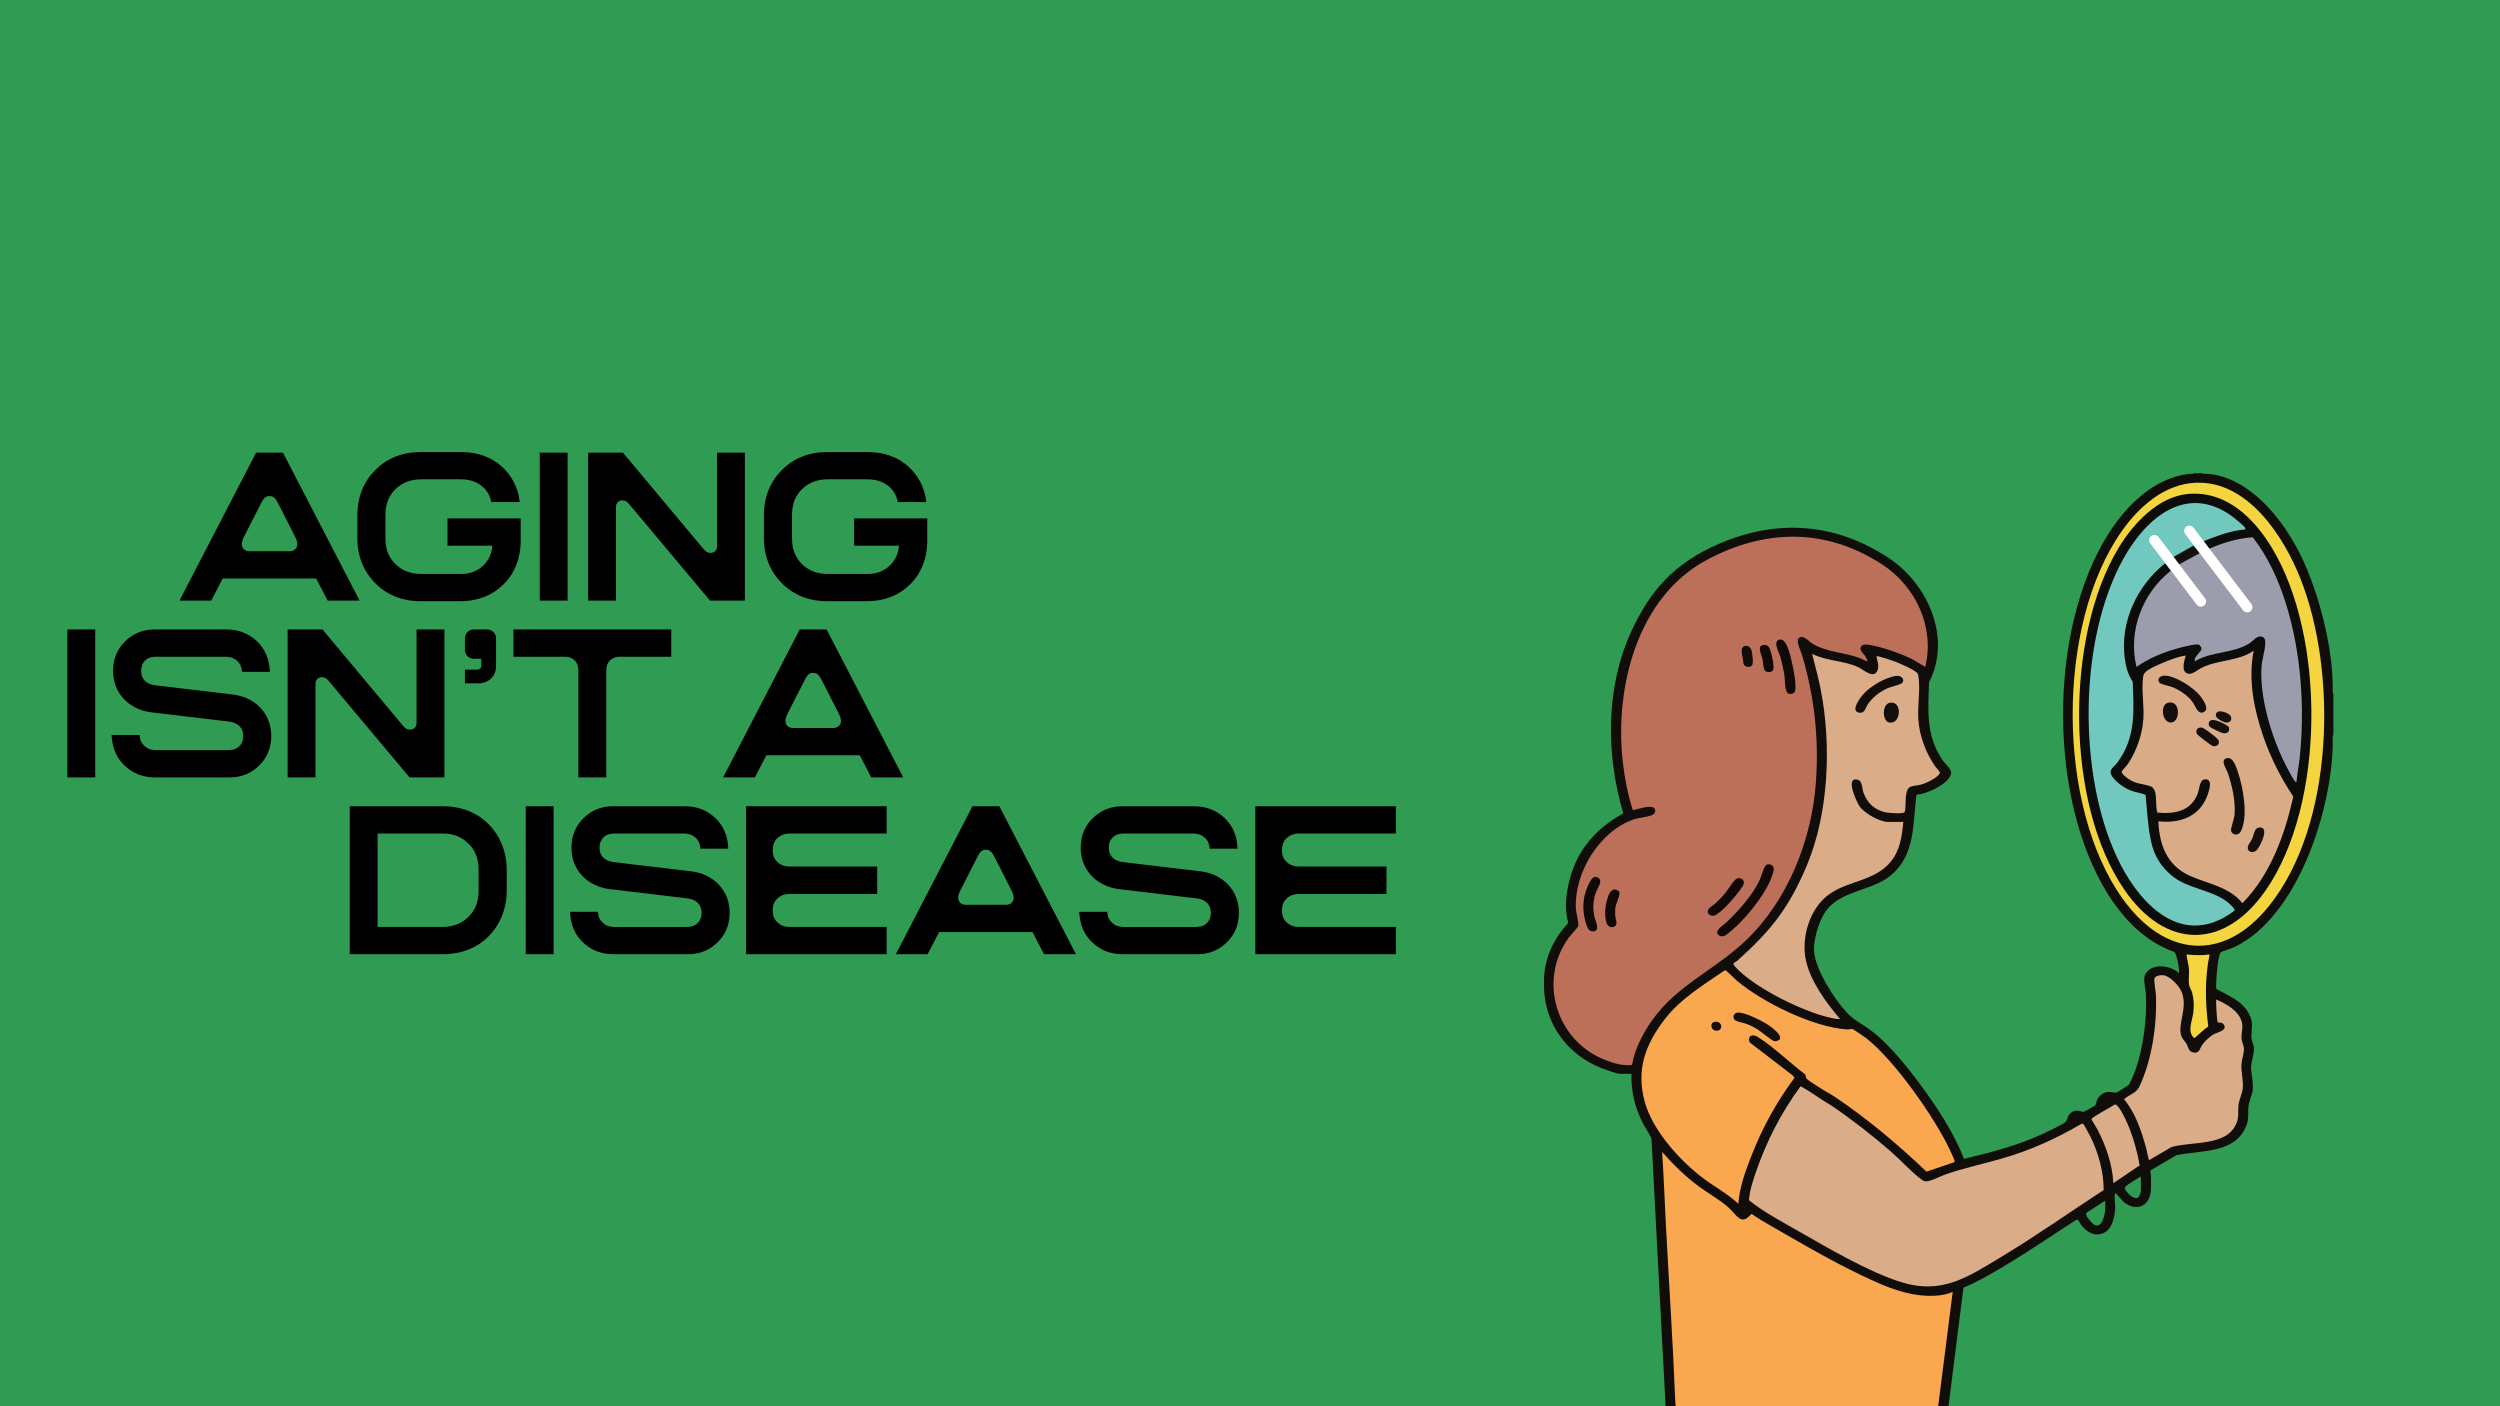 <?xml version="1.0" encoding="UTF-8"?>
<svg xmlns="http://www.w3.org/2000/svg" viewBox="0 0 1920 1080">
  <defs>
    <style>
      .cls-1 {
        fill: #faa84f;
      }

      .cls-2 {
        fill: #bd7059;
      }

      .cls-3 {
        fill: #f4d53f;
      }

      .cls-4 {
        fill: #d9ab87;
      }

      .cls-5 {
        fill: #100907;
      }

      .cls-6 {
        fill: #dbac88;
      }

      .cls-7 {
        fill: #0c0d0a;
      }

      .cls-8 {
        fill: #140f0d;
      }

      .cls-9 {
        fill: #fff;
      }

      .cls-10 {
        fill: #71c8bf;
      }

      .cls-11 {
        fill: #9b9dac;
      }

      .cls-12 {
        fill: #100d0a;
      }

      .cls-13 {
        fill: #2f9b53;
      }
    </style>
  </defs>
  <g id="background">
    <rect class="cls-13" width="1921.26" height="1080"/>
    <path d="M964.07,732.84h107.97v-20.93h-74.6c-3.93,0-7.08-1.42-9.44-3.62-2.36-2.36-3.46-5.35-3.46-8.97v-.31c0-3.62,1.1-6.61,3.46-8.81,2.36-2.36,5.51-3.62,9.44-3.62h67.36v-21.09h-67.36c-3.93,0-7.08-1.26-9.44-3.62-2.36-2.2-3.46-5.19-3.46-8.81v-.31c0-3.62,1.1-6.61,3.46-8.97,2.36-2.2,5.51-3.62,9.44-3.62h74.6v-20.93h-107.97v113.63ZM862.25,732.84h57.29c9.6,0,16.84-3.46,22.66-9.13,5.67-5.51,9.29-13.06,9.29-22.66v-.16c0-17.16-12.43-29.43-28.8-31.63l-60.91-7.24c-7.24-1.1-10.23-5.67-10.23-10.86v-.16c0-3.31.94-5.82,2.99-7.87,2.05-2.05,4.88-2.99,8.18-2.99h53.51c3.62,0,6.61.94,8.97,3.15,2.36,2.05,3.46,4.56,3.78,8.03v.47h21.56l-.16-.63c-.31-9.29-3.78-17-9.76-22.82-6.14-5.82-13.85-9.13-23.61-9.13h-55.09c-9.6,0-16.84,3.46-22.66,9.13-5.67,5.51-9.29,13.06-9.29,22.66v.16c0,17.16,12.43,29.43,28.96,31.63l60.75,7.24c7.24,1.1,10.23,5.67,10.23,10.86v.16c0,3.31-.94,5.82-2.99,7.87-2.05,2.05-4.88,2.99-8.18,2.99h-55.71c-3.62,0-6.61-.94-8.81-3.15-2.36-2.05-3.62-4.56-3.78-8.03l-.16-.47h-21.4v.63c.47,9.29,3.78,17,9.92,22.82,6.14,5.82,13.69,9.13,23.45,9.13M750.97,657.45c1.73-3.46,3.31-4.88,6.14-4.88,2.99,0,4.41,1.42,6.3,4.88l12.91,25.34c1.26,2.52,2.2,4.41,2.2,6.61,0,3.31-2.36,5.51-5.98,5.51h-30.69c-3.62,0-5.98-2.2-5.98-5.51,0-2.2.94-4.09,2.2-6.61l12.91-25.34ZM688.02,732.84h24.39l8.81-17h71.77l8.81,17h24.55l-58.86-113.63h-20.62l-58.86,113.63ZM572.97,732.84h107.97v-20.93h-74.6c-3.93,0-7.08-1.42-9.44-3.62-2.36-2.36-3.46-5.35-3.46-8.97v-.31c0-3.62,1.1-6.61,3.46-8.81,2.36-2.36,5.51-3.62,9.44-3.62h67.36v-21.09h-67.36c-3.93,0-7.08-1.26-9.44-3.62-2.36-2.2-3.46-5.19-3.46-8.81v-.31c0-3.62,1.1-6.61,3.46-8.97,2.36-2.2,5.51-3.62,9.44-3.62h74.6v-20.93h-107.97v113.63ZM471.14,732.84h57.29c9.6,0,16.84-3.46,22.66-9.13,5.67-5.51,9.29-13.06,9.29-22.66v-.16c0-17.16-12.43-29.43-28.8-31.63l-60.91-7.24c-7.24-1.1-10.23-5.67-10.23-10.86v-.16c0-3.31.94-5.82,2.99-7.87,2.05-2.05,4.88-2.99,8.18-2.99h53.51c3.62,0,6.61.94,8.97,3.15,2.36,2.05,3.46,4.56,3.78,8.03v.47h21.56l-.16-.63c-.31-9.29-3.78-17-9.76-22.82-6.14-5.82-13.85-9.13-23.61-9.13h-55.09c-9.6,0-16.84,3.46-22.66,9.13-5.67,5.51-9.29,13.06-9.29,22.66v.16c0,17.16,12.43,29.43,28.96,31.63l60.75,7.24c7.24,1.1,10.23,5.67,10.23,10.86v.16c0,3.31-.94,5.82-2.99,7.87-2.05,2.05-4.88,2.99-8.18,2.99h-55.71c-3.62,0-6.61-.94-8.81-3.15-2.36-2.05-3.62-4.56-3.78-8.03l-.16-.47h-21.4v.63c.47,9.29,3.78,17,9.92,22.82,6.14,5.82,13.69,9.13,23.45,9.13M403.78,732.84h21.4v-113.63h-21.4v113.63ZM289.99,711.9v-71.77h49.89c8.18,0,14.95,2.68,19.99,7.87,5.19,5.04,7.71,11.65,7.71,19.99v16.05c0,8.34-2.52,14.95-7.71,19.99-5.04,5.19-11.8,7.87-19.99,7.87h-49.89ZM268.59,732.84h71.61c14.01,0,26.28-4.88,34.94-13.69,8.81-8.81,14.01-21.09,14.01-35.1v-16.05c0-14.01-5.19-26.28-14.01-35.1-8.66-8.81-20.93-13.69-34.94-13.69h-71.61v113.63ZM618.31,521.66c1.73-3.46,3.31-4.88,6.14-4.88,2.99,0,4.41,1.42,6.3,4.88l12.91,25.34c1.26,2.52,2.2,4.41,2.2,6.61,0,3.31-2.36,5.51-5.98,5.51h-30.69c-3.62,0-5.98-2.2-5.98-5.51,0-2.2.94-4.09,2.2-6.61l12.91-25.34ZM555.36,597.05h24.39l8.81-17h71.77l8.81,17h24.55l-58.86-113.63h-20.62l-58.86,113.63ZM444.24,597.05h21.4v-82.31c0-3.31,1.1-5.82,2.83-7.55,1.73-1.73,4.25-2.83,7.55-2.83h39.5v-20.93h-121.19v20.93h39.5c3.31,0,5.82,1.1,7.55,2.83,1.73,1.73,2.83,4.25,2.83,7.55v82.31ZM357.05,524.81h10.39c7.87,0,13.54-5.51,13.54-13.38v-21.09c0-3.93-2.99-6.93-6.93-6.93h-10.07c-3.93,0-6.92,2.99-6.92,6.93v8.66c0,3.93,2.99,6.93,6.92,6.93h5.67v5.04c0,2.2-1.1,3.31-3.31,3.31h-9.29v10.54ZM220.91,597.05h21.4v-71.93c0-2.99,2.05-5.04,4.72-5.04,2.52,0,3.78.94,5.51,2.99l62.01,73.97h26.76v-113.63h-21.4v71.93c0,2.99-2.05,5.04-4.88,5.04-2.36,0-3.78-.94-5.51-2.99l-61.85-73.97h-26.76v113.63ZM119.09,597.05h57.29c9.6,0,16.84-3.46,22.66-9.13,5.67-5.51,9.29-13.06,9.29-22.66v-.16c0-17.16-12.43-29.43-28.8-31.63l-60.91-7.24c-7.24-1.1-10.23-5.67-10.23-10.86v-.16c0-3.31.94-5.82,2.99-7.87s4.88-2.99,8.18-2.99h53.51c3.62,0,6.61.94,8.97,3.15,2.36,2.05,3.46,4.56,3.78,8.03v.47h21.56l-.16-.63c-.31-9.29-3.78-17-9.76-22.82-6.14-5.82-13.85-9.13-23.61-9.13h-55.09c-9.6,0-16.84,3.46-22.66,9.13-5.67,5.51-9.29,13.06-9.29,22.66v.16c0,17.16,12.43,29.43,28.96,31.63l60.75,7.24c7.24,1.1,10.23,5.67,10.23,10.86v.16c0,3.31-.94,5.82-2.99,7.87-2.05,2.05-4.88,2.99-8.18,2.99h-55.71c-3.62,0-6.61-.94-8.81-3.15-2.36-2.05-3.62-4.56-3.78-8.03l-.16-.47h-21.4v.63c.47,9.29,3.78,17,9.92,22.82s13.69,9.13,23.45,9.13M51.73,597.05h21.4v-113.63h-21.4v113.63ZM635.18,461.74h30.69c13.22,0,24.71-4.56,33.05-12.91,8.5-8.34,13.22-19.99,13.22-33.21v-17.47h-56.19v20.93h34.47c-.47,5.98-2.68,10.86-6.61,14.79-4.41,4.56-10.39,6.93-17.63,6.93h-30.22c-8.34,0-14.95-2.52-20.15-7.71-5.04-5.04-7.55-11.33-7.55-19.67v-17.94c0-8.34,2.52-14.64,7.55-19.67,5.19-5.19,11.8-7.71,20.15-7.71h29.9c6.93,0,12.28,1.73,16.84,5.51,3.62,2.99,5.82,7.08,6.77,11.65l.16.31h21.72v-.47c-1.1-10.07-5.82-19.67-13.85-26.91-8.03-7.24-18.73-11.02-31.16-11.02h-31.16c-14.01,0-25.81,4.88-34.62,13.69-8.81,8.81-13.85,20.62-13.85,34.62v17.94c0,14.01,5.04,25.81,13.85,34.62,8.81,8.81,20.62,13.69,34.62,13.69M451.67,461.27h21.4v-71.93c0-2.99,2.05-5.04,4.72-5.04,2.52,0,3.78.94,5.51,2.99l62.01,73.97h26.76v-113.63h-21.4v71.93c0,2.99-2.05,5.04-4.88,5.04-2.36,0-3.78-.94-5.51-2.99l-61.85-73.97h-26.76v113.63ZM414.53,461.27h21.4v-113.63h-21.4v113.63ZM322.93,461.74h30.69c13.22,0,24.71-4.56,33.05-12.91,8.5-8.34,13.22-19.99,13.22-33.21v-17.47h-56.19v20.93h34.47c-.47,5.98-2.68,10.86-6.61,14.79-4.41,4.56-10.39,6.93-17.63,6.93h-30.22c-8.34,0-14.95-2.52-20.15-7.71s-7.55-11.33-7.55-19.67v-17.94c0-8.34,2.52-14.64,7.55-19.67s11.8-7.71,20.15-7.71h29.9c6.93,0,12.28,1.73,16.84,5.51,3.62,2.99,5.82,7.08,6.77,11.65l.16.31h21.72v-.47c-1.1-10.07-5.82-19.67-13.85-26.91-8.03-7.24-18.73-11.02-31.16-11.02h-31.16c-14.01,0-25.81,4.88-34.62,13.69s-13.85,20.62-13.85,34.62v17.94c0,14.01,5.04,25.81,13.85,34.62,8.81,8.81,20.62,13.69,34.62,13.69M200.8,385.88c1.73-3.46,3.31-4.88,6.14-4.88,2.99,0,4.41,1.42,6.3,4.88l12.91,25.34c1.26,2.52,2.2,4.41,2.2,6.61,0,3.31-2.36,5.51-5.98,5.51h-30.69c-3.62,0-5.98-2.2-5.98-5.51,0-2.2.94-4.09,2.2-6.61l12.91-25.34ZM137.85,461.27h24.39l8.81-17h71.77l8.81,17h24.55l-58.86-113.63h-20.62l-58.86,113.63Z"/>
  </g>
  <g id="art">
    <g id="fills">
      <path class="cls-1" d="M1270.15,872.06l3.9.56c-6.3-9.04-10.63-17.8-12.87-26.09-6.17-22.76-1.31-42.8,15.75-64.98,10.61-13.79,25.19-23.59,39.3-33.07,2.5-1.68,5-3.36,7.47-5.05l.42-.29.61-.06h.11c1.16,0,1.97.55,8,6.35,1.01.98,1.97,1.9,2.32,2.2,19.78,16.66,58.16,35.51,83.77,37.03h.02c.48,0,1-.11,1.51-.21.59-.12,1.2-.25,1.79-.25.25,0,.49.02.71.07,1.41.29,11.39,7.42,11.48,7.49,20.91,16.11,52.45,60.21,64.61,85.99,4.11,8.73,4.11,9.35,4.11,9.94-.01,1.45-.79,2.51-2.18,2.97l-21.91,7.45-.88-.83c-24.3-23.14-47.31-41.91-70.35-57.36-1.64-1.1-3.42-2.12-5.15-3.11-1.66-.95-3.38-1.93-5.02-3.01-.42-.27-1.08-.7-1.88-1.21-5.59-3.58-8.79-5.7-9.67-6.71-.99-1.13-1.14-2.26-1.23-3.01-.02-.14-.03-.26-.05-.36-4.45-3.39-9.07-7.31-13.55-11.1-7.31-6.19-14.86-12.59-22.23-17.26-1.31-.83-2.26-.95-2.71-.95-.25,0-.68.04-.87.29-.19.26-.28.86-.05,1.82l33.09,25.43,2.17,3.01-.87,1.18c-12.57,16.91-22.69,34.77-30.87,54.54l162.64,23.52-17.94,178.9-208.43,1.46-15.05-215.28Z"/>
      <path class="cls-3" d="M1688.63,728.33c-21.61,0-42.88-13.04-59.9-36.72-24.63-34.28-38.82-86.2-38.92-142.42-.1-56.16,13.83-108.15,38.24-142.64,9.64-13.62,30.02-36.64,58.2-37.8.77-.03,1.54-.05,2.3-.05,46.92,0,73.29,57.75,80.26,75.45,14.38,36.55,20.69,83.91,17.3,129.95-3.69,50.16-18.6,93.82-41.97,122.94-16.42,20.46-35.62,31.28-55.5,31.28ZM1685.33,381.14c-1.66,0-3.36.08-5.05.24-26.71,2.57-46.22,31.66-51.57,40.51-19.65,32.56-30.57,80.31-29.94,131.01.63,51.36,13.2,98.52,34.48,129.39,15,21.75,33.72,33.74,52.71,33.74,18.89,0,37.53-11.88,52.5-33.46,21.38-30.82,34.02-78.02,34.67-129.49.64-50.78-10.27-98.6-29.94-131.19-11.22-18.59-30.37-40.76-57.85-40.76Z"/>
      <g>
        <path class="cls-6" d="M1480.38,989.99c-6.81,0-13.68-1.12-21.01-3.42-23.35-7.33-51.57-23.5-74.25-36.49-2.14-1.22-4.22-2.42-6.25-3.58-1.7-.97-3.42-1.94-5.13-2.91-10.78-6.09-21.93-12.4-31.78-20.25l-.82-.65.07-1.04c.52-7.88,3.22-15.72,5.38-22.03,8.41-24.45,20.07-46.84,34.66-66.57l1.03-1.39,1.53.82c4.58,2.47,9,5.4,13.27,8.24,3.37,2.24,6.85,4.56,10.37,6.61l.11.07c15.03,10.15,30.32,21.95,45.45,35.04,3.2,2.77,6.51,5.99,9.72,9.1,4.46,4.33,9.08,8.81,13.47,12.18l.1.08c.65.5,1.75,1.34,2.37,1.44.14.02.28.03.43.03,2.35,0,6.77-1.95,9.99-3.38,1.64-.73,3.2-1.41,4.41-1.83,9.27-3.21,18.75-5.67,27.9-8.05,5.01-1.3,10.19-2.65,15.28-4.1,20.27-5.79,40.04-14.39,60.43-26.28l.13-.07c.73-.35,1.43-.53,2.09-.53.59,0,1.14.14,1.62.43,1.34.79,6.17,10.41,6.22,10.5,6.82,13.74,10.43,28.26,10.44,42.01v1.08s-.9.59-.9.59c-8.33,5.46-16.76,11.1-24.91,16.56-17.66,11.83-35.92,24.07-54.44,35.23l-3.41,2.06c-18.19,11-33.89,20.5-53.57,20.5Z"/>
        <path class="cls-6" d="M1599.95,863.17c.48.28,4.83,8.42,5.45,9.67,6.26,12.61,10.22,27.04,10.23,41.12-26.37,17.28-52.27,35.47-79.29,51.75-25.61,15.43-45.32,28.69-76.36,18.95-25.33-7.95-56.7-26.54-80.11-39.89-12.5-7.13-25.39-14-36.65-22.98.48-7.35,2.9-14.59,5.28-21.51,8.12-23.61,19.55-45.99,34.38-66.03,8.11,4.37,15.56,10.14,23.58,14.81,15.79,10.67,30.86,22.43,45.26,34.9,7.6,6.58,15.6,15.47,23.28,21.36.93.71,2.21,1.72,3.38,1.91,3.77.6,11.9-3.92,15.8-5.27,14.25-4.93,28.67-8.01,43.08-12.12,21.57-6.16,41.55-15.2,60.89-26.48.53-.26,1.28-.5,1.81-.18Z"/>
        <path class="cls-6" d="M1412.94,784.7c-3.35,0-7.21-.97-10.03-1.68-10.67-2.68-25.07-8.53-38.53-15.66-15.14-8.02-27.11-16.59-33.71-24.13-.66-.75-1.51-1.92-1.28-3.35.24-1.52,1.49-2.26,2.5-2.85.48-.29.98-.58,1.39-.94,26.95-24.14,39.71-41.64,52.51-72.03,15.57-36.96,19.61-88.42,10.56-134.28-1.32-6.68-3.05-13.43-4.73-19.96-.62-2.4-1.23-4.8-1.83-7.2l-1.06-4.28,3.92,2.02c5.45,2.81,11.8,4.07,17.95,5.29,5.91,1.17,12.02,2.39,17.53,4.97,1.03.48,2.18,1.23,3.4,2.02,2.18,1.41,4.89,3.16,6.69,3.16.41,0,1.17,0,1.86-1.53.94-2.09.45-4.04-.16-6.5-.27-1.1-.56-2.24-.72-3.46l-.13-1.02.75-.7c.44-.41,1.01-.61,1.72-.61,2.75,0,13.93,3.99,14.04,4.03.17.06,17.45,6.56,19.25,10.82.67,1.58,1.01,6.47,1.01,6.52.32,4.95.03,9.93-.25,14.76-.27,4.65-.55,9.45-.27,14.09.74,11.98,5.37,24.87,12.7,35.36.15.21.58.7.96,1.13,1.98,2.24,3.69,4.17,2.72,6.05-2.25,4.36-11.92,8.71-15.22,9.63-1.93.54-3.64.79-5.01.99-3.91.57-4.96.72-5.7,6.32-.13,1.02-.18,2.63-.22,4.34-.1,4.03-.23,6.8-.93,8.49-.65,1.57-2.49,2.12-7.03,2.12-3.81,0-8.39-.44-9.75-.73-9.05-1.94-15.28-7.44-18.53-16.37-.41-1.13-.65-2.44-.88-3.7-.5-2.75-.95-4.73-2.16-5.04-.44-.11-.83-.17-1.15-.17-.58,0-.66.16-.73.31-1.46,2.82,3.26,14.12,5.54,17.35,3.48,4.93,14.58,11,20.12,11h13.95l-.2,2.18c-1.06,11.59-2.65,22.75-10.3,31.83-7.69,9.13-17.76,12.63-27.5,16.02-6.51,2.26-13.24,4.6-19.21,8.62-15.73,10.59-21.39,33.51-17.76,49.56,2.83,12.52,11.27,26.89,25.82,43.94l2.73,3.19-4.2.1c-.14,0-.28,0-.42,0ZM1457.29,521.03c-.08,0-.15,0-.23,0-7.93.64-20.12,8.09-24.92,13.83-3.28,3.93-5.58,8.37-5.12,9.9.03.11.09.3.64.47.43.13.8.19,1.12.19,1.06,0,1.57-.74,2.69-3.11.41-.86.83-1.75,1.38-2.57,3.65-5.45,9.59-10.24,16.3-13.13,1.1-.48,2.81-.98,4.62-1.5,1.83-.53,4.88-1.43,5.51-1.91.53-.48.43-.75.38-.89-.24-.62-1.25-1.29-2.38-1.29Z"/>
        <path class="cls-6" d="M1461.79,631.25c-1.01,11.01-2.49,22-9.83,30.73-12.39,14.71-31.13,14.06-46.3,24.26-15.61,10.51-22.64,33.77-18.6,51.66,3.65,16.17,15.66,32.39,26.25,44.79-3.08.08-6.78-.83-9.91-1.61-20.69-5.19-57.12-23.06-71.23-39.17-2.2-2.52.48-2.59,2.43-4.34,25.73-23.05,39.46-40.55,53.02-72.74,16.94-40.21,19.07-92.91,10.68-135.44-1.81-9.16-4.32-18.21-6.58-27.26,10.98,5.66,24.54,5.13,35.54,10.3,4.04,1.9,11.64,9.29,14.62,2.66,1.72-3.83-.22-7.22-.72-11.04.7-.66,11.9,3.16,13.69,3.83,3.36,1.25,16.92,6.91,18.11,9.73.41.96.78,4.58.86,5.86.62,9.59-1.11,19.26-.52,28.84.79,12.77,5.78,25.97,13.06,36.38.76,1.08,4.02,4.2,3.55,5.12-1.75,3.39-10.31,7.6-13.97,8.62-7.38,2.05-10.91-.43-12.15,8.97-.4,3.02-.04,9.98-1.01,12.32-.67,1.59-12.37.67-14.51.21-8.51-1.82-14.14-7.05-17.06-15.1-1.2-3.31-.83-9.06-4.42-9.99-10.11-2.61-.9,17.16,1.52,20.58,3.68,5.21,15.38,11.84,21.76,11.84h11.76ZM1456.9,519.04c-8.24.66-21.02,8.23-26.29,14.54-2.01,2.4-9.15,11.89-3.52,13.56,4.98,1.48,5.49-3.4,7.43-6.29,3.64-5.43,9.46-9.83,15.43-12.41,2.51-1.08,9.31-2.54,10.66-3.74,2.83-2.55-.3-5.93-3.7-5.66ZM1451.59,539.67c-6.55,1.08-5.89,14.04-.98,15.15,9.49,2.15,10.72-16.76.98-15.15Z"/>
        <path class="cls-6" d="M1650.55,892.91c-2.02-.12-2.41-2-3.69-8.26-.18-.86-.34-1.67-.42-1.94-3.67-13.36-8.24-27.13-16.72-37.25l-1.23-1.47,1.41-1.29c1.68-1.54,3.47-2.58,5.21-3.58,2.62-1.52,4.89-2.83,6.18-5.57,8.74-18.7,13.51-45.33,12.44-69.52-.03-.72-.24-2.34-.47-4.06-.79-6.08-.97-8.17-.51-9.32,1.1-2.78,4.69-3.77,7.67-3.77.52,0,1,.03,1.45.09,5.87.83,13.03,8.63,15.2,13.43,3.33,7.38,1.9,14.88.64,21.48-.96,5.03-1.87,9.78-.42,13.46.31.8,1.09,1.79,1.85,2.75.6.76,1.22,1.55,1.71,2.36.53.88.9,1.82,1.22,2.65.81,2.08,1.24,3.02,2.99,3.26.25.03.48.05.69.05,1.14,0,1.45-.43,2.41-2.41.41-.84.86-1.79,1.53-2.72,2.54-3.57,6.58-7.19,10.07-9.01.65-.34,1.49-.65,2.37-.98,1.35-.5,4.16-1.55,4.42-2.42.04-.12-.04-.44-.4-.94-.22-.31-.58-.6-1.7-.6-.16,0-.31,0-.44,0-.14,0-.39,0-.39,0-.3,0-1.08,0-1.72-.59-.61-.56-1.05-.97-1.59-9.65-.17-2.73-.44-8.29-.25-9.8l.33-2.66,2.46,1.08c8.63,3.78,18.82,9.41,21.01,19.47.57,2.61.25,5.14-.06,7.58-.21,1.64-.4,3.19-.31,4.66.06,1.05.45,2.2.86,3.42.47,1.42.96,2.88,1,4.39.06,2.24-.48,4.69-1.01,7.06-.4,1.82-.79,3.54-.88,5.05-.18,2.76.15,5.49.51,8.38.41,3.32.83,6.76.46,10.42-.22,2.23-.97,4.52-1.69,6.73-.69,2.11-1.4,4.29-1.6,6.3-.17,1.67-.15,3.14-.14,4.56.03,3.01.06,5.86-1.58,9.8-5.71,13.75-21.6,15.4-35.61,16.85-5.68.59-11.05,1.14-15.39,2.43l-17.25,10.12-.61-.03Z"/>
        <path class="cls-6" d="M1703.25,785.3c-.65-.61-1.48-15.64-1.22-17.74,7.91,3.46,17.85,8.83,19.86,18.06.86,3.95-.65,8.04-.41,11.94.16,2.63,1.8,5.34,1.86,7.74.1,3.6-1.65,8.2-1.89,11.93-.4,6.23,1.62,12.21.97,18.73-.41,4.1-2.86,8.64-3.3,13.02-.53,5.3.66,8.42-1.57,13.79-7.48,18.02-34.63,13.52-49.96,18.2l-16.93,9.94c-.66-.04-1.95-7.48-2.29-8.73-3.63-13.23-8.22-27.39-17.12-38,4.05-3.72,9.37-4.49,11.85-9.78,9.62-20.58,13.63-47.77,12.63-70.45-.1-2.31-1.64-11.24-1.12-12.56.88-2.22,4.93-2.72,6.98-2.43,4.96.7,11.65,7.82,13.66,12.27,5.61,12.43-3.49,25.52.19,34.85.71,1.79,2.66,3.67,3.71,5.41,1.6,2.65,1.52,6.28,5.64,6.85,4.5.62,4.45-2.99,6.52-5.9,2.2-3.09,5.97-6.62,9.36-8.4,2.62-1.37,10.34-2.75,7.1-7.28-1.47-2.06-4.23-1.21-4.52-1.48Z"/>
        <path class="cls-6" d="M1621.08,908.8c-.74-13.09-4.56-25.95-12.01-40.49-.21-.41-1-1.71-1.76-2.96-2.94-4.85-3.05-5.13-3.05-5.87,0-1.63.54-2.36,13.79-9.93,2.31-1.32,4.5-2.57,5.09-2.99l.51-.36h.63c1.87,0,4.18,1.18,8.58,9.8,2.34,4.58,4.43,9.67,5.07,11.42,3.32,8.99,5.84,18.41,7.31,27.24l.21,1.26-24.16,16.39-.2-3.52Z"/>
        <path class="cls-6" d="M1623.07,908.69c-.84-14.82-5.54-28.24-12.23-41.29-.62-1.22-4.59-7.47-4.59-7.93,0-1.3,15.92-9.79,18.03-11.27,3.62-.03,10.54,16.61,11.76,19.92,3.18,8.62,5.71,17.8,7.22,26.88l-20.18,13.69Z"/>
      </g>
      <path class="cls-3" d="M1683.93,798.84c-5.27-4.57-3.7-11.17-2.44-16.46.4-1.7.79-3.3.97-4.79.64-5.22.38-10.14-.79-14.61-.22-.86-.7-1.88-1.16-2.86-.59-1.25-1.14-2.44-1.31-3.54-.33-2.09-.22-4.51-.11-6.85.08-1.73.15-3.37.06-4.81-.14-2.14-.56-4.27-1.01-6.53-.33-1.67-.67-3.39-.89-5.11l-.32-2.5,2.51.26c3.5.37,6.58.55,9.41.55h0c2.84,0,5.4-.18,7.83-.54l2.84-.42-.59,2.81c-3.35,15.95-3.67,33.85-.98,54.7l.16,1.27-1.08.68c-2.27,1.43-4.2,3.2-6.25,5.08-1.37,1.26-2.78,2.55-4.32,3.75l-1.3,1.01-1.24-1.08Z"/>
      <path class="cls-4" d="M1720.64,694.9c-7.05-8.71-16.94-12.15-27.41-15.79-4.07-1.41-8.28-2.88-12.27-4.67-15.99-7.18-24.51-21.85-25.33-43.6l-.09-2.31,2.29.24c1.95.2,3.88.31,5.72.31,10.87,0,24.97-3.54,30.43-20.43,1.9-5.88,1.2-7.51.94-7.87-.06-.08-.2-.27-.84-.27-.32,0-.69.05-1.11.14-1.02.23-1.85,3.98-2.24,5.78-.3,1.36-.59,2.65-.98,3.69-4.17,10.93-12.97,16.24-26.88,16.24-1.91,0-3.96-.1-6.11-.3l-1.19-.11-.47-1.1c-1-2.35-1.08-5.42-1.16-8.68-.14-5.59-.46-9.61-3.27-10.53-2.04-.67-3.9-1.05-5.7-1.42-3.85-.79-7.48-1.54-11.98-4.75-6.73-4.78-5.63-7.15-5.28-7.93.25-.55.78-1.17,2.35-2.94.89-1.01,2-2.27,2.4-2.86,6.71-9.98,10.97-22.38,11.67-34.04.28-4.57,0-9.31-.28-13.89-.29-4.89-.59-9.95-.24-14.97.36-5.17.72-7.11,5.27-10.11,5.12-3.38,22.93-10.75,29-11.17l.31-.03c.2-.02.33-.02.43-.02h1.12l.68.97c.22.36.53,1.12.04,2.1-2.02,6.29-1.62,8.89-.93,9.97.23.36.63.79,1.68.93.08.01.17.02.26.02,1.47,0,3.58-1.37,5.43-2.58,1.02-.67,1.99-1.3,2.94-1.78,5.91-2.99,12.37-4.31,18.62-5.6,7.71-1.58,15-3.08,21.23-7.44l4.06-2.84-.95,4.86c-3.66,18.75-1.25,40,7.35,64.96,5.37,15.57,13.03,30.91,22.77,45.59l.47.71-.19.83c-8.39,37.57-20.97,63.88-39.59,82.82l-1.57,1.6-1.41-1.74ZM1735.84,637.48c-.32,0-.69.05-1.11.14-1,.22-1.76,2.8-2.26,4.51-.29,1-.57,1.95-.93,2.75-.44.98-1.03,1.89-1.61,2.76-1.21,1.84-1.91,3.04-1.55,4.13.17.51.85.58,1.24.58h0c.75,0,1.54-.28,1.99-.71,2.12-2.03,6.3-10.91,5.16-13.73-.09-.22-.18-.44-.94-.44ZM1711.11,584.19c-.22,0-.47.04-.72.12-.23.07-.53.19-.6.36-.43.98,1,3.86,1.76,5.41.44.89.86,1.73,1.12,2.46,4.2,11.63,6.24,24.08,5.45,33.31-.15,1.8-.84,4.24-1.5,6.6-.51,1.83-1.21,4.34-1.17,5.11.08,1.34,1.48,1.38,1.64,1.38h0c.4,0,1.4-.12,2.02-1.28,5.46-10.25,1.8-32.54-2.4-44.37-.11-.31-.23-.65-.35-1.01-.97-2.82-2.77-8.07-5.25-8.07ZM1699.99,571.04c.19.04.38.06.56.06h0c.61,0,1.17-.24,1.44-.6.07-.1.27-.38.11-.98-1.06-1.7-9.53-8.18-11.46-8.77-.12-.01-.25-.02-.36-.02-.22,0-.43.02-.68.08-.46.1-.61.3-.68.45-.17.32-.16.81,0,1.3,1.39,1.46,9.52,7.69,11.07,8.47ZM1698.44,556.62c1.17,1.05,7.86,4.21,9.22,4.47.26.04.51.06.75.06h0c.69,0,1.26-.18,1.47-.47.18-.25.19-.73.03-1.32-.21-.2-.75-.53-1.05-.71-.19-.11-.37-.22-.52-.32-2.16-1.4-6.6-3.36-8.91-3.36-.32,0-.5.04-.58.06-.08.03-.34.1-.49.48-.13.34-.1.77.07,1.11ZM1703.75,549.33c.44,1.15,4.76,3.64,6.35,3.64.71-.03,1.26-.35,1.48-.85.19-.45.06-.97-.38-1.46-.83-.92-3.79-2.34-6.03-2.34-.7,0-1.1.15-1.24.29-.11.11-.18.37-.18.72ZM1666.84,541.47c-.38,0-.79.05-1.22.15-2.08.48-2.73,3.35-2.45,5.82.31,2.71,1.79,5.44,4.02,5.44.13,0,.26,0,.39-.02,2.05-.25,3.24-3.49,3.06-6.37-.05-.84-.47-5.02-3.81-5.02ZM1660.06,523.06c.73.41,3.57,1.19,5.29,1.67,1.71.47,3.19.88,4.06,1.23,6.65,2.66,12.97,7.45,16.47,12.5.5.72.96,1.61,1.45,2.54.9,1.72,2.25,4.32,3.45,4.32h0c.33,0,.76-.17,1.24-.49.22-.15.33-.31.37-.58.1-.56.09-2.81-4-8.24-4.97-6.6-18.56-15.12-26.18-15.12v-2l-.02,2c-1.42,0-2.34.68-2.54,1.16-.11.27.02.61.4,1Z"/>
      <path class="cls-10" d="M1685.78,712.8c-33.94,0-55.71-40.69-61.57-53.16-31.42-66.84-29.09-171.03,5.19-232.24,15.33-27.37,35.95-43.07,56.56-43.07,9.97,0,19.94,3.59,29.64,10.67.09.06,9.11,7.03,10.27,9.25.43.82.57,1.61.46,2.59l-.19,1.64-1.65.12c-11.17.84-22,5.17-31.57,8.99l-1.42.56-.49-.65c-.49-.16-1.09-.45-1.55-1.03-.37-.47-.9-1.18-1.53-2.02-1.56-2.1-5.71-7.67-7.14-8.22-.07,0-.2-.02-.33-.02-.57,0-1.13.26-1.42.65-.22.3-.26.65-.12,1.07.34.86,3.11,4.11,4.44,5.67.83.97,1.54,1.81,1.98,2.38.53.69.78,1.54.93,2.1l1.38,1.53-19.1,10.74-.62-.85c-.48-.16-1.07-.45-1.53-1.02-.53-.66-1.37-1.79-2.33-3.09-1.97-2.66-6.07-8.19-7.21-8.91-.34-.2-.75-.3-1.16-.3-.65,0-1.28.28-1.52.67-.06.1-.24.38.06,1.02.99,2.07,5.44,7.55,8.1,10.82.84,1.04,1.58,1.94,2.11,2.61l1.23,1.56-1.55,1.24c-22.01,17.59-33.66,44.74-30.41,70.85.92,7.36,2.88,13.22,5.82,17.41l.34.48s.12,3.25.17,4.56c.82,20.8,1.59,40.44-12.13,59.12-.91,1.23-1.88,2.24-2.75,3.12-2.53,2.59-3.2,3.29-.82,6.3,3.4,4.29,8.79,8,14.43,9.91.51.17,1.76.47,2.97.76,5.64,1.33,7.14,1.81,7.79,3.11l.16.33.04.37c.3,2.98.56,6.06.81,9.04.76,8.92,1.54,18.15,3.46,26.74,2.24,10.05,6.99,17.87,14.94,24.59,6,5.08,13.47,7.62,21.38,10.31,7.19,2.45,14.63,4.98,20.92,9.6,1.3.96,7.74,5.89,6.78,9.01-.61,1.98-9.16,6.79-9.25,6.84-7.66,4.16-15.41,6.27-23.05,6.27Z"/>
      <path class="cls-11" d="M1763.34,602.58c-1.46,0-2.14-1.01-2.4-1.39-.03-.05-.06-.1-.1-.15-1.29-1.48-2.83-4.34-4.06-6.64-.24-.45-.46-.86-.66-1.22-11.75-21.33-22.88-54.6-21.28-80.84.19-3.1.86-6.33,1.51-9.44.65-3.13,1.27-6.09,1.38-8.75.13-3.05-.56-3.25-1.9-3.35h-.11c-1.16,0-2.75,1.41-4.16,2.65-.85.75-1.72,1.53-2.62,2.11-6.73,4.41-14.55,5.98-22.11,7.51-7.26,1.47-14.12,2.85-20.09,6.53l-2.16,1.33-.79-2.41c-1.04-3.19,1.21-5.74,3.01-7.78.72-.81,1.78-2.01,1.89-2.6-.11-.31-.5-.9-.76-1.14-.09-.01-.31-.04-.68-.04-2.41,0-7.76,1.09-14.32,2.92-12.41,3.46-22.83,8.16-30.95,13.96l-2.4,1.72-.7-2.87c-6.71-27.37,4.18-57.9,27.1-75.97l1.63-1.28.79,1.08c.49.16,1.08.45,1.54,1.04,1.96,2.48,3.99,5.23,6.15,8.14,4.38,5.92,8.92,12.05,13.18,16.4l.41.43c1.13,1.18,1.67,1.66,2.46,1.66h.14c.44-.03.94-.43,1.16-.92.24-.52.03-.79-.05-.89-4.29-5.11-8.43-10.58-12.44-15.88-2.94-3.89-5.99-7.92-9.06-11.75l-1.49-1.86,19.43-10.6,1.04,1.34c4.83,6.21,9.88,12.44,14.76,18.47,6.51,8.04,13.24,16.35,19.57,24.76.74,1.03,1.72,1.14,2.11,1.14h0c.55,0,1.03-.19,1.24-.51.24-.36.13-.91,0-1.31-9.48-12.17-19.22-24.47-28.64-36.36l-3.74-4.72c-.53-.67-.87-1.45-1.12-2.03-.07-.15-.12-.29-.18-.4l-1.54-1.95,2.35-1.05c11.61-5.18,23.13-8.24,34.25-9.07l1.06-.08.66.84c10.73,13.64,19.45,31.1,25.92,51.9,11.18,35.94,14.91,78.38,10.51,119.49-.29,2.75-.72,5.52-1.12,8.2-.49,3.2-.99,6.52-1.27,9.76l-.12,1.44-1.41.33c-.29.07-.56.1-.83.1Z"/>
      <path class="cls-2" d="M1250.24,820.08c-6.51,0-12.62-2.02-18.25-4.21-18.65-7.25-32.6-22.46-38.27-41.75-5.61-19.07-2.16-39.19,9.47-55.2.56-.77,1.78-2.16,3.19-3.78,1.31-1.5,3.26-3.73,3.72-4.43.28-1.3-.44-4.82-.92-7.18-.44-2.13-.85-4.14-.92-5.68-1.4-29.24,19.56-61.48,45.77-70.42,2-.68,4.49-1.13,6.9-1.57,2.74-.5,5.58-1.01,7.15-1.79,1.32-.66,1.18-1.36,1.11-1.66-.04-.19-.16-.79-2.24-.79-2.38,0-5.66.85-8.29,1.53-1.93.5-3.46.9-4.56.97l-1.57.11-.48-1.5c-3.68-11.6-6.29-24.25-7.76-37.59-3.36-30.48.16-62.02,9.91-88.82,11.3-31.05,30.53-54.58,55.61-68.04,22.39-12.01,44.97-18.11,67.13-18.11,24.27,0,47.75,7.31,69.79,21.72,27.67,18.1,41.26,50.56,33.81,80.79l-.65,2.63-12.01-7.2c-8.37-4.27-25.38-10.15-34.02-11.08-.26-.03-.53-.04-.81-.04-2.16,0-2.2.84-2.22,1.24-.03.53,1.12,1.87,1.74,2.59.57.66,1.15,1.34,1.58,2.03,1.76,2.88,2.42,4.39,1.66,5.74-.41.73-1.18,1.17-2.05,1.17-.93,0-1.87-.48-3.17-1.14-.62-.32-1.26-.64-1.86-.89-5.02-2.06-10.49-3.23-15.79-4.35-7.53-1.6-15.32-3.25-22.23-7.52-.82-.5-1.65-1.2-2.54-1.94-1.41-1.17-3.34-2.78-4.53-2.78-.22,0-.5.06-.89.47-.56,1.17,1.51,6.57,2.3,8.6.44,1.15.83,2.15,1.05,2.9,9.47,32.35,12.91,64.35,10.53,97.81-3.39,47.67-23.72,93.55-54.38,122.75-9.7,9.24-20.16,16.61-30.27,23.74-17.24,12.16-33.53,23.64-45.46,43.31-6.22,10.26-9.65,18.74-11.12,27.51l-.25,1.48-1.49.17c-1.11.13-2.25.19-3.39.19ZM1357.69,665.88c-.95.81-2.45,5.25-3.1,7.17-.49,1.44-.91,2.69-1.3,3.53-5.87,12.66-17.61,25.29-26.43,33.65-.47.45-1.1.93-1.82,1.49-1.17.9-4.27,3.29-4.22,4.4,0,.14.24.44.75.76.29.19.56.27.87.27,1.29,0,3.05-1.47,4.34-2.54.28-.24.55-.46.81-.67,10.62-8.51,25.88-27.11,30.8-40.2l.18-.47c.49-1.28,1.97-5.17,1.64-6.33-.3-1.06-1.47-1.15-1.82-1.15-.23,0-.47.03-.7.09ZM1225.35,675.49c-.13,0-.27.01-.41.04-1.75.45-5.32,8.78-6.25,13.67-1.16,6.13-.82,12.23,1.05,18.65l.14.49c.79,2.75,1.52,4.87,3.2,4.94.08,0,.25,0,.25,0,.67,0,1.07-.13,1.16-.26.61-.85-.58-4.33-1.15-6-.42-1.22-.81-2.38-.98-3.33-1.17-6.58-.86-12.12,1.02-17.96.38-1.17,1.05-2.52,1.76-3.95.76-1.52,1.9-3.83,1.9-4.69,0-1.04-.87-1.6-1.69-1.6ZM1240.08,685.12c-.09,0-.19,0-.27.02-2.01.38-3.39,5.45-3.84,7.11-1.3,4.76-1.85,11.6-.17,16.17.36.98,1.2,1.61,2.13,1.61h0c.42,0,.83-.13,1.23-.38.62-.39.17-2.23-.16-3.57-.21-.87-.41-1.69-.47-2.47-.12-1.72-.18-4.46.05-6.55.17-1.52.88-3.51,1.63-5.61.65-1.82,1.74-4.87,1.56-5.71-.1-.19-.9-.63-1.69-.63ZM1335.52,676.43c-.21,0-.42.02-.63.07-.36.08-.77.5-1.22.99-1.37,1.48-2.71,3.43-4.13,5.48-1.49,2.15-3.03,4.38-4.74,6.27-1.53,1.69-3.53,3.69-6.11,6.12-.62.58-1.42,1.14-2.27,1.74-.9.63-2.13,1.5-2.46,1.99-.27.41-.54.99-.31,1.42.2.38.86.79,1.82.79.39,0,.78-.07,1.17-.2.75-.37,4.74-3.64,6.05-4.83,3.71-3.4,13.9-15.27,14.55-17.96.12-.51.06-.93-.19-1.25-.31-.39-.88-.62-1.53-.62ZM1367.38,493.16c-.55.07-.89.22-1.02.44-.72,1.24.89,5.22,1.76,7.35.49,1.21.92,2.25,1.17,3.15,1.44,5.13,2.52,10.12,3.22,14.84.13.87.18,2.02.25,3.35.09,1.93.38,7.81,1.51,8.46.29.12.63.19.97.19h0c.21,0,1.29-.04,1.46-.81.89-3.85-.81-13.89-2.53-21.32l-.19-.84c-3.02-13.38-5.54-14.82-6.48-14.82-.04,0-.08,0-.12,0ZM1355.3,497.3c-.34,0-.74.05-1.19.16-.24.06-.38.13-.43.22-.47.85.5,3.68,1.03,5.19.33.96.64,1.87.81,2.65.16.75.27,1.7.39,2.79.16,1.47.54,4.92,1.2,5.55.19.12.74.28,1.38.28.86,0,1.32-.27,1.38-.36.64-1.44-.36-7.76-1.63-11.92l-.13-.43c-.98-3.25-1.44-4.13-2.81-4.13ZM1341.01,509.4c.34.51,1.11.78,1.78.78.48,0,.91-.13,1.17-.35.6-1.51-.1-8.36-.91-10.3-.42-1.02-1.41-1.56-2.17-1.56-.46,0-.82.19-1.11.57-.54.93.25,5.16.64,7.2.27,1.42.5,2.66.59,3.66Z"/>
    </g>
    <g id="outlines">
      <path class="cls-8" d="M1333.98,777.75c4.81-1.06,18.76,6.01,23.13,8.82,2.57,1.65,15.37,10.47,7.64,12.85-1.82.56-2.71.09-4.2-.92-7.25-4.92-10.01-8.65-19.11-12.09-2.29-.86-6.82-1.61-8.46-2.58-2.75-1.62-1.92-5.44,1.01-6.08Z"/>
      <path class="cls-8" d="M1316.21,784.95c6.01-1.76,7.63,5.56,3.15,6.52-5.25,1.13-6.54-5.53-3.15-6.52Z"/>
      <path class="cls-8" d="M1451.59,539.67c9.74-1.61,8.51,17.31-.98,15.15-4.91-1.12-5.57-14.07.98-15.15Z"/>
      <path class="cls-8" d="M1658.72,524.56c-2.7-2.69-.04-5.66,3.47-5.67,8.54-.01,22.75,9.21,27.8,15.92,1.91,2.53,6.72,9.31,3.13,11.69-4.92,3.26-6.89-4.03-8.89-6.9-3.53-5.08-9.85-9.49-15.58-11.78-2.03-.81-9.01-2.34-9.94-3.26Z"/>
      <path class="cls-8" d="M1665.17,539.67c9.53-2.2,9.46,14.35,2.65,15.17-7.31.88-9.32-13.63-2.65-15.17Z"/>
      <path class="cls-8" d="M1734.3,635.66c9.65-2.11,1.74,14.51-1.31,17.43-1.77,1.69-5.66,1.89-6.51-.69-1-3.01,2-5.59,3.23-8.34,1.11-2.49,1.62-7.74,4.58-8.39Z"/>
      <path class="cls-8" d="M1689.18,558.86c.61-.13,1.14-.16,1.76-.08,1.96.23,12.43,8.17,13.04,10.04.94,2.93-1.85,4.85-4.6,4.13-1.2-.32-11.83-8.49-12.22-9.39-.85-2-.23-4.21,2.02-4.7Z"/>
      <path class="cls-8" d="M1698.29,553.11c2.74-.81,8.73,1.97,11.14,3.54.73.48,2.09,1.13,2.35,1.97,1.04,3.34-1.33,4.93-4.44,4.44-1.59-.25-9.79-4.07-10.55-5.29-1.04-1.69-.43-4.08,1.5-4.66Z"/>
      <path class="cls-8" d="M1712.68,549.32c2.12,2.36.57,5.53-2.5,5.65-2.1.08-8.39-3.13-8.43-5.54-.08-5.5,8.78-2.49,10.93-.11Z"/>
      <path class="cls-8" d="M1689.31,424.85l-15.84,8.64c-1.43-1.78-2.93-3.87-4.32-5.76l15.36-8.64c1.99,2.22,2.87,3.28,4.8,5.76Z"/>
      <path class="cls-12" d="M1709.81,582.39c5.21-1.58,7.45,6.45,8.79,10.21,4.12,11.63,8.25,34.77,2.28,45.98-1.94,3.64-7.19,2.8-7.42-.92-.13-2.15,2.38-8.67,2.67-11.99.86-10.15-1.9-22.92-5.34-32.46-1.05-2.92-5.72-9.39-.98-10.82Z"/>
      <path class="cls-12" d="M1456.9,519.04c3.4-.27,6.54,3.11,3.7,5.66-1.34,1.21-8.15,2.66-10.66,3.74-5.98,2.58-11.8,6.98-15.43,12.41-1.94,2.89-2.45,7.78-7.43,6.29-5.63-1.68,1.51-11.16,3.52-13.56,5.28-6.31,18.06-13.88,26.29-14.54Z"/>
      <path class="cls-12" d="M1345.5,511.13c-1.69,1.79-5.53,1.24-6.47-1.21-.12-2.92-2.47-10.46-.84-12.59,1.88-2.47,5.57-1.32,6.71,1.44.87,2.11,2.02,10.84.6,12.36Z"/>
      <path class="cls-5" d="M1357.01,663.99c2.08-.62,4.49.19,5.12,2.4.55,1.94-1.11,6.05-1.86,8.05-4.99,13.28-20.34,32.17-31.43,41.05-2.22,1.78-5.39,4.98-8.36,3.06-5.08-3.27,2.87-7.76,5-9.78,9.41-8.92,20.53-21.24,26-33.04,1.21-2.6,3.26-11.07,5.54-11.74Z"/>
      <path class="cls-5" d="M1224.54,673.57c2.3-.48,4.49,1.14,4.5,3.51,0,2.2-2.91,6.65-3.75,9.26-1.87,5.79-2.02,11.04-.96,17,.63,3.56,5.59,12.22-1.33,11.93-3.45-.14-4.38-4.13-5.18-6.87-1.89-6.52-2.35-12.91-1.09-19.58.63-3.34,4.28-14.53,7.81-15.26Z"/>
      <path class="cls-5" d="M1367.12,491.18c5.29-.69,8.08,13.22,9,17.19,1.22,5.26,3.66,17.31,2.53,22.22-.51,2.22-3.23,2.82-5.17,2.01-3.02-1.27-2.49-10.21-2.96-13.36-.72-4.89-1.83-9.84-3.16-14.6-1.04-3.72-6.43-12.66-.24-13.47Z"/>
      <path class="cls-5" d="M1334.46,674.54c2.83-.62,5.43,1.3,4.72,4.23-.87,3.59-11.98,16.05-15.14,18.96-1.07.98-5.75,4.91-6.75,5.25-3.62,1.25-7.34-1.45-5-5,.89-1.34,3.72-2.87,5.03-4.09,1.96-1.84,4.21-4.02,6-6,3.21-3.55,5.93-8.56,8.88-11.76.63-.69,1.3-1.38,2.26-1.59Z"/>
      <path class="cls-5" d="M1239.43,683.18c1.46-.28,3.56.46,4.19,1.83.95,2.08-2.7,9.1-3.06,12.28-.2,1.79-.17,4.36-.04,6.18.16,2.28,2.21,6.29-.3,7.88s-5.34.38-6.3-2.24c-1.84-5-1.27-12.32.12-17.39.78-2.85,2.22-7.94,5.4-8.55Z"/>
      <path class="cls-5" d="M1353.65,495.52c4.63-1.1,5.42,2.21,6.51,5.77.88,2.88,2.67,10.77,1.54,13.31-.81,1.84-4.19,1.89-5.7.92-1.94-1.24-1.91-7.2-2.43-9.57-.66-3.01-4.19-9.42.08-10.44Z"/>
      <path class="cls-7" d="M1680.09,379.39c29.31-2.82,50.81,18.29,64.81,41.47,41.19,68.24,41.02,196.81-4.8,262.86-31.87,45.95-76.82,45.66-108.5-.29-45.59-66.12-45.77-194.36-4.6-262.57,11.17-18.5,30.23-39.27,53.09-41.47ZM1662.91,432.53c1.38,1.76,2.96,3.88,4.32,5.76-21.85,17.23-33.13,46.43-26.39,73.92,9.29-6.64,20.55-11.19,31.57-14.26,3.05-.85,14.07-3.83,16.42-2.77.73.33,1.89,2.04,1.89,2.87,0,2.99-6.22,6.12-5.01,9.84,12.79-7.87,29.57-5.77,42.15-14.01,2.48-1.63,5.21-5.32,8.14-5.09,3.37.27,3.86,2.55,3.74,5.43-.24,5.59-2.53,12.24-2.9,18.23-1.54,25.14,8.96,57.83,21.03,79.76,1.12,2.03,3.1,5.91,4.48,7.52.43.49.46,1.01,1.36.8.51-6.03,1.75-11.99,2.4-18,4.15-38.74,1.17-81.41-10.43-118.68-5.63-18.11-13.84-36.33-25.59-51.25-11.66.87-22.98,4.17-33.58,8.9-1.4-1.76-2.93-3.92-4.32-5.76,10.33-4.12,20.93-8.27,32.16-9.12.06-.53.01-.95-.24-1.44-.73-1.39-7.98-7.32-9.68-8.56-34.93-25.51-65.91.74-83.28,31.76-35.01,62.51-35.4,166.03-5.13,230.41,14.48,30.81,44.24,66.43,81.85,45.99,1.2-.65,8.07-4.93,8.29-5.66.44-1.43-4.79-5.89-6.05-6.82-12.68-9.33-30.39-9.84-42.4-20-8.22-6.95-13.24-15.11-15.6-25.68-2.59-11.64-3.12-24.16-4.31-36.01-.45-.89-7.77-2.24-9.61-2.87-5.72-1.94-11.6-5.82-15.36-10.56-4.61-5.82.18-7.29,3.52-11.85,14.14-19.24,12.43-39.08,11.59-61.83-3.68-5.24-5.38-12-6.17-18.31-3.49-27.95,9.55-55.4,31.14-72.66ZM1657.63,630.77c.69,18.18,6.79,34.05,24.15,41.85,13.88,6.23,30.1,8.28,40.41,21.02,21.54-21.91,32.47-52.31,39.07-81.86-9.5-14.31-17.38-29.76-23-46.04-7.27-21.08-11.76-43.75-7.43-66-11.87,8.3-27.38,6.76-40.1,13.18-2.89,1.46-6.67,4.96-9.79,4.55-6.13-.81-3.66-9.55-2.43-13.41.2-.64.5-.56-.49-.49-5.61.39-23.11,7.6-28.04,10.85-3.91,2.58-4.05,3.94-4.38,8.58-.67,9.58,1.1,19.26.52,28.84-.74,12.24-5.19,24.91-12.01,35.03-.93,1.38-4.29,4.86-4.59,5.52-.67,1.45,3.36,4.57,4.62,5.47,6.22,4.43,10.67,3.78,17.14,5.9,6.85,2.24,3.32,14.82,5.65,20.33,13.25,1.25,25.74-1.06,30.93-14.66,1.19-3.12,1.48-9.99,4.65-10.71,6.9-1.57,4.57,6.81,3.36,10.56-5.66,17.52-20.92,23.32-38.26,21.5Z"/>
      <path class="cls-12" d="M1691.71,363.41c.83.93,2.62.37,3.84.48,32.65,2.82,58.13,35.49,71.45,62.71,13.75,28.1,24.43,69.66,24.55,100.97,0,1.66-.4,4.01.48,5.28v31.2c-.89,1.43-.47,3.94-.48,5.76-.21,50.65-26.41,134.15-75.52,157.52-1.69.8-9.87,3.51-10.29,3.87-2.66,2.26-4.08,23.94-3.72,28.22,9.16,5.15,19.95,9.21,25.12,19.04,4.11,7.81,1.59,11.12,1.99,18.62.14,2.56,1.9,5.58,1.94,8.2.08,4.74-2.31,10.36-2.23,14.94.09,5.4,1.86,10.43,1.25,16.71-.41,4.26-2.86,8.66-3.3,13.02-.49,4.91.5,8.6-1.27,13.61-8.04,22.73-34.9,19.6-54.1,23.66l-19.35,11.38c-1.27.93-.22,2.27-.2,3.59.05,3.77.28,8.37,0,12.04-.99,12.53-11.57,16.7-21.14,8.63-1.14-.96-5.53-6.58-5.99-6.48-1.46.31-.17,9-.23,10.82-.21,6.49-2.15,16.68-8.71,19.61-7.15,3.2-12.7-.32-17.22-5.73-1.05-1.26-2.24-4.82-3.86-4.36-17.15,10.98-33.98,22.57-51.39,33.13-11.42,6.93-23.09,13.91-35.4,19.08l-12.12,96.12c-.04,1.05-1.4,2.93-2.36,3.16-.44.1-2.4.09-2.88,0-1.44-.28-2.21-1.49-2.4-2.88-.11-.81.03-1.78,0-2.62l11.51-90.5c-4.29,1.88-8.96,2.66-13.66,2.9-15.97.81-30.88-4.14-45.22-10.5-27.48-12.17-55.51-28.61-81.6-43.68-4.7-2.72-9.52-5.46-13.9-8.68-2.35,1.73-3.51,4.41-7.11,4.3-3.25-.1-7.45-6.27-10.08-8.67-6.94-6.33-15.41-10.85-22.96-16.4-10.74-7.88-19.85-16.83-28.64-26.79,1.27,18.61,1.89,37.28,2.88,55.92,2.39,45.06,5.41,90.14,7.2,135.36.12,3.01.84,6.17.48,9.36-.56,4.88-7.88,3.5-7.68-1.2l-11.07-209.73c-1.96-4.43-4.86-8.33-7.03-12.65-5.83-11.61-8.74-24-8.3-37.06h-9.36c-1.78,0-11.49-3.53-13.8-4.44-25.81-10.13-43.06-33.38-44.04-61.32-.08-2.34-.09-4.86,0-7.2.63-16.64,7.54-30.85,18.63-43.02-3.3-11.59-1.51-24.3,1.77-35.69,6.3-21.83,20.8-37.63,40.51-48.32-13.17-44.53-13.78-95.22,5.4-138.09,14.99-33.52,34.31-54.43,68.25-69.03,44.7-19.24,88.98-15.99,129.7,10.63,30.42,19.89,49.13,61.53,31.45,95.8-.76,22.08-2.53,40.96,10.53,59.99,2.26,3.29,7.7,7.15,6.2,10.98-3.17,8.1-18.23,14.53-26.4,15.46-2.89,22.19-.71,45.84-19.4,61.61-14.91,12.58-38.57,11.36-50.35,27.89-5.12,7.19-9.41,21.65-8.9,30.44.8,13.9,15.52,36.86,24.94,47.06,5.68,6.14,11.41,8.52,17.92,13.28,16.5,12.05,33.99,35.22,45.84,52.08,10.24,14.57,19.96,30.62,26.5,47.19,20.62-4.92,41.04-10.16,60.32-19.11,2.99-1.39,15.71-7.39,17.42-8.98,1.97-1.84,1.5-6.12,5.75-8.17,3.93-1.89,6.6.5,8.67.06.5-.11,8.29-4.47,8.63-4.83.66-.71.99-3.42,1.57-4.67,1.24-2.65,4.88-5.33,7.79-5.65,2.3-.25,5.46.8,7.08.37.54-.14,9.04-5.49,9.45-5.93.75-.79,3.98-8.68,4.58-10.3,6.41-17.27,9.4-40.87,8.4-59.27-.21-3.97-2.19-11.32-.72-14.65,4.23-9.54,19.7-7.88,26.16-1.43.72-.99-1.53-14.79-3.58-16.33-21.95-7.71-38.47-24.63-50.67-43.89-46.49-73.46-46.38-204.28.29-277.65,13.75-21.61,34.99-42.54,61.64-45.64.85-.1,1.79.12,2.66.02l1.18-.5h6.72ZM1686.33,370.75c-24.04.98-43.47,18.32-56.65,36.95-50.66,71.6-50.56,211.43.68,282.74,31.82,44.29,76.93,49.32,112.22,5.36,49.97-62.26,52.67-179,24.37-250.91-12.88-32.73-40.47-75.78-80.62-74.14ZM1478.59,512.21c7.51-30.48-7.35-61.88-32.96-78.63-43.15-28.23-90-27.61-134.88-3.53-53.58,28.76-70.73,98.19-64.47,154.88,1.39,12.62,3.85,25.13,7.68,37.21,3.56-.25,16.09-5.43,17.19-.13.37,1.77-.62,3.08-2.18,3.86-3.29,1.63-10.12,2.04-14.3,3.46-26.33,8.97-45.73,41.05-44.41,68.43.17,3.58,2.58,10.96,1.72,13.69-.28.91-5.95,6.98-7.17,8.66-23.88,32.88-9.59,79.34,27.91,93.91,6.59,2.56,13.53,4.72,20.69,3.9,1.73-10.28,6.04-19.39,11.39-28.22,19.32-31.87,50.24-42.87,76.06-67.46,32.26-30.73,50.62-77.27,53.76-121.44,2.39-33.51-1.05-64.97-10.45-97.11-.84-2.88-4.93-11.24-2.88-13.43,3.23-3.44,7.58,2.13,10.47,3.92,11.42,7.06,25.42,6.65,37.73,11.71,3.21,1.32,6.81,4.32,2.95-1.99-1.04-1.7-3.72-3.79-3.61-5.77.15-2.85,2.96-3.33,5.24-3.08,9.19.99,26.41,7.04,34.78,11.32l9.75,5.84ZM1461.79,631.25h-11.76c-6.38,0-18.08-6.63-21.76-11.84-2.41-3.42-11.62-23.19-1.52-20.58,3.6.93,3.22,6.68,4.42,9.99,2.92,8.04,8.56,13.27,17.06,15.1,2.14.46,13.85,1.38,14.51-.21.98-2.34.62-9.3,1.01-12.32,1.24-9.4,4.78-6.92,12.15-8.97,3.67-1.02,12.23-5.23,13.97-8.62.47-.92-2.79-4.03-3.55-5.12-7.28-10.41-12.27-23.61-13.06-36.38-.59-9.58,1.14-19.25.52-28.84-.08-1.28-.45-4.9-.86-5.86-1.2-2.82-14.76-8.47-18.11-9.73-1.79-.67-12.98-4.49-13.69-3.83.5,3.82,2.44,7.21.72,11.04-2.98,6.63-10.58-.77-14.62-2.66-11-5.17-24.55-4.64-35.54-10.3,2.25,9.05,4.77,18.1,6.58,27.26,8.4,42.53,6.26,95.23-10.68,135.44-13.56,32.19-27.29,49.7-53.02,72.74-1.95,1.75-4.63,1.82-2.43,4.34,14.11,16.11,50.54,33.98,71.23,39.17,3.13.78,6.83,1.69,9.91,1.61-10.59-12.4-22.6-28.62-26.25-44.79-4.04-17.89,2.99-41.15,18.6-51.66,15.17-10.21,33.91-9.55,46.3-24.26,7.34-8.72,8.82-19.72,9.83-30.73ZM1696.99,733.01c-5.83.87-11.91.62-17.76,0,.49,3.91,1.65,7.82,1.91,11.76.24,3.58-.49,8.13.03,11.49.25,1.6,1.87,4.07,2.43,6.21,1.31,5.03,1.47,10.24.84,15.36-.8,6.48-4.99,14.48.79,19.5,3.7-2.89,6.72-6.43,10.73-8.96-2.36-18.31-2.79-37.24,1.01-55.36ZM1335.07,924.53c.86-12.6,5.2-24.48,9.72-36.12,8.52-21.93,19.38-41.81,33.41-60.68l-1.15-1.59-33.38-25.66c-1.68-5.14,2.29-6.67,6.44-4.04,12.28,7.78,24.75,20.02,36.43,28.85.5,1.14.09,2.15,1.06,3.26,1.09,1.24,9.09,6.22,11.15,7.57,3.29,2.16,6.92,3.94,10.19,6.13,25.29,16.96,48.59,36.6,70.62,57.58l20.78-7.07c.56-.19.81-.48.82-1.09,0-.77-3.27-7.72-3.91-9.08-11.57-24.53-42.72-68.85-64.02-85.26-1.19-.92-10.03-6.99-10.66-7.12-.82-.17-2.45.5-3.74.43-25.98-1.53-65.11-20.79-84.94-37.49-1.32-1.11-8.25-8.16-9.05-8.08-16.35,11.23-34.05,21.76-46.32,37.7-14.91,19.37-22.06,38.67-15.41,63.23,6.04,22.31,27.22,45.63,45.41,59.23,8.75,6.54,18.56,11.75,26.55,19.29ZM1703.25,785.3c.29.27,3.05-.58,4.52,1.48,3.24,4.53-4.48,5.91-7.1,7.28-3.39,1.77-7.16,5.3-9.36,8.4-2.07,2.91-2.02,6.52-6.52,5.9-4.13-.57-4.04-4.2-5.64-6.85-1.05-1.74-3-3.62-3.71-5.41-3.67-9.33,5.42-22.42-.19-34.85-2.01-4.46-8.7-11.57-13.66-12.27-2.05-.29-6.1.22-6.98,2.43-.52,1.32,1.02,10.25,1.12,12.56,1,22.68-3.01,49.87-12.63,70.45-2.47,5.29-7.79,6.07-11.85,9.78,8.9,10.61,13.49,24.77,17.12,38,.34,1.25,1.63,8.69,2.29,8.73l16.93-9.94c15.33-4.68,42.48-.19,49.96-18.2,2.23-5.38,1.04-8.49,1.57-13.79.44-4.38,2.89-8.92,3.3-13.02.65-6.53-1.38-12.5-.97-18.73.24-3.73,1.99-8.32,1.89-11.93-.06-2.4-1.7-5.11-1.86-7.74-.24-3.9,1.27-7.99.41-11.94-2.01-9.23-11.95-14.6-19.86-18.06-.26,2.11.56,17.14,1.22,17.74ZM1599.95,863.17c-.53-.31-1.28-.07-1.81.18-19.33,11.28-39.32,20.32-60.89,26.48-14.41,4.12-28.82,7.2-43.08,12.12-3.9,1.35-12.03,5.87-15.8,5.27-1.17-.19-2.44-1.19-3.38-1.91-7.69-5.89-15.69-14.78-23.28-21.36-14.4-12.47-29.47-24.23-45.26-34.9-8.02-4.67-15.47-10.45-23.58-14.81-14.83,20.04-26.26,42.42-34.38,66.03-2.38,6.92-4.8,14.16-5.28,21.51,11.25,8.98,24.15,15.85,36.65,22.98,23.41,13.35,54.77,31.94,80.11,39.89,31.04,9.74,50.76-3.52,76.36-18.95,27.02-16.28,52.91-34.47,79.29-51.75,0-14.08-3.97-28.52-10.23-41.12-.62-1.25-4.97-9.39-5.45-9.67ZM1623.07,908.69l20.18-13.69c-1.51-9.07-4.04-18.26-7.22-26.88-1.22-3.31-8.14-19.95-11.76-19.92-2.11,1.49-18.03,9.97-18.03,11.27,0,.46,3.97,6.71,4.59,7.93,6.69,13.04,11.39,26.47,12.23,41.29ZM1644.19,903.89c-.74-.17-1.04.3-1.58.58-1.88.98-8.76,5.38-10.12,6.68-1.52,1.45-.14,2.77.94,4.22,1.66,2.23,6.41,6.7,9.05,3.85.42-.46,1.71-3.59,1.71-4.05v-11.28ZM1616.83,922.13l-13.89,8.91c-2.29,1.16,1.18,5.34,2.36,6.7,2.73,3.16,5.77,5.46,8.75,1.04,1.28-1.9,2.78-7.48,2.78-9.7v-6.96Z"/>
      <path class="cls-9" d="M1690.27,465.92c-1.21,0-2.4-.55-3.19-1.58l-35.73-47.09c-1.33-1.76-.99-4.27.77-5.6,1.76-1.33,4.27-.99,5.6.77l35.73,47.09c1.33,1.76.99,4.27-.77,5.6-.72.55-1.57.81-2.42.81Z"/>
      <path class="cls-9" d="M1725.9,470.31c-1.21,0-2.4-.54-3.19-1.58l-44.47-58.61c-1.33-1.76-.99-4.27.77-5.6,1.76-1.33,4.27-.99,5.6.77l44.47,58.61c1.33,1.76.99,4.27-.77,5.6-.72.55-1.57.81-2.42.81Z"/>
    </g>
  </g>
</svg>